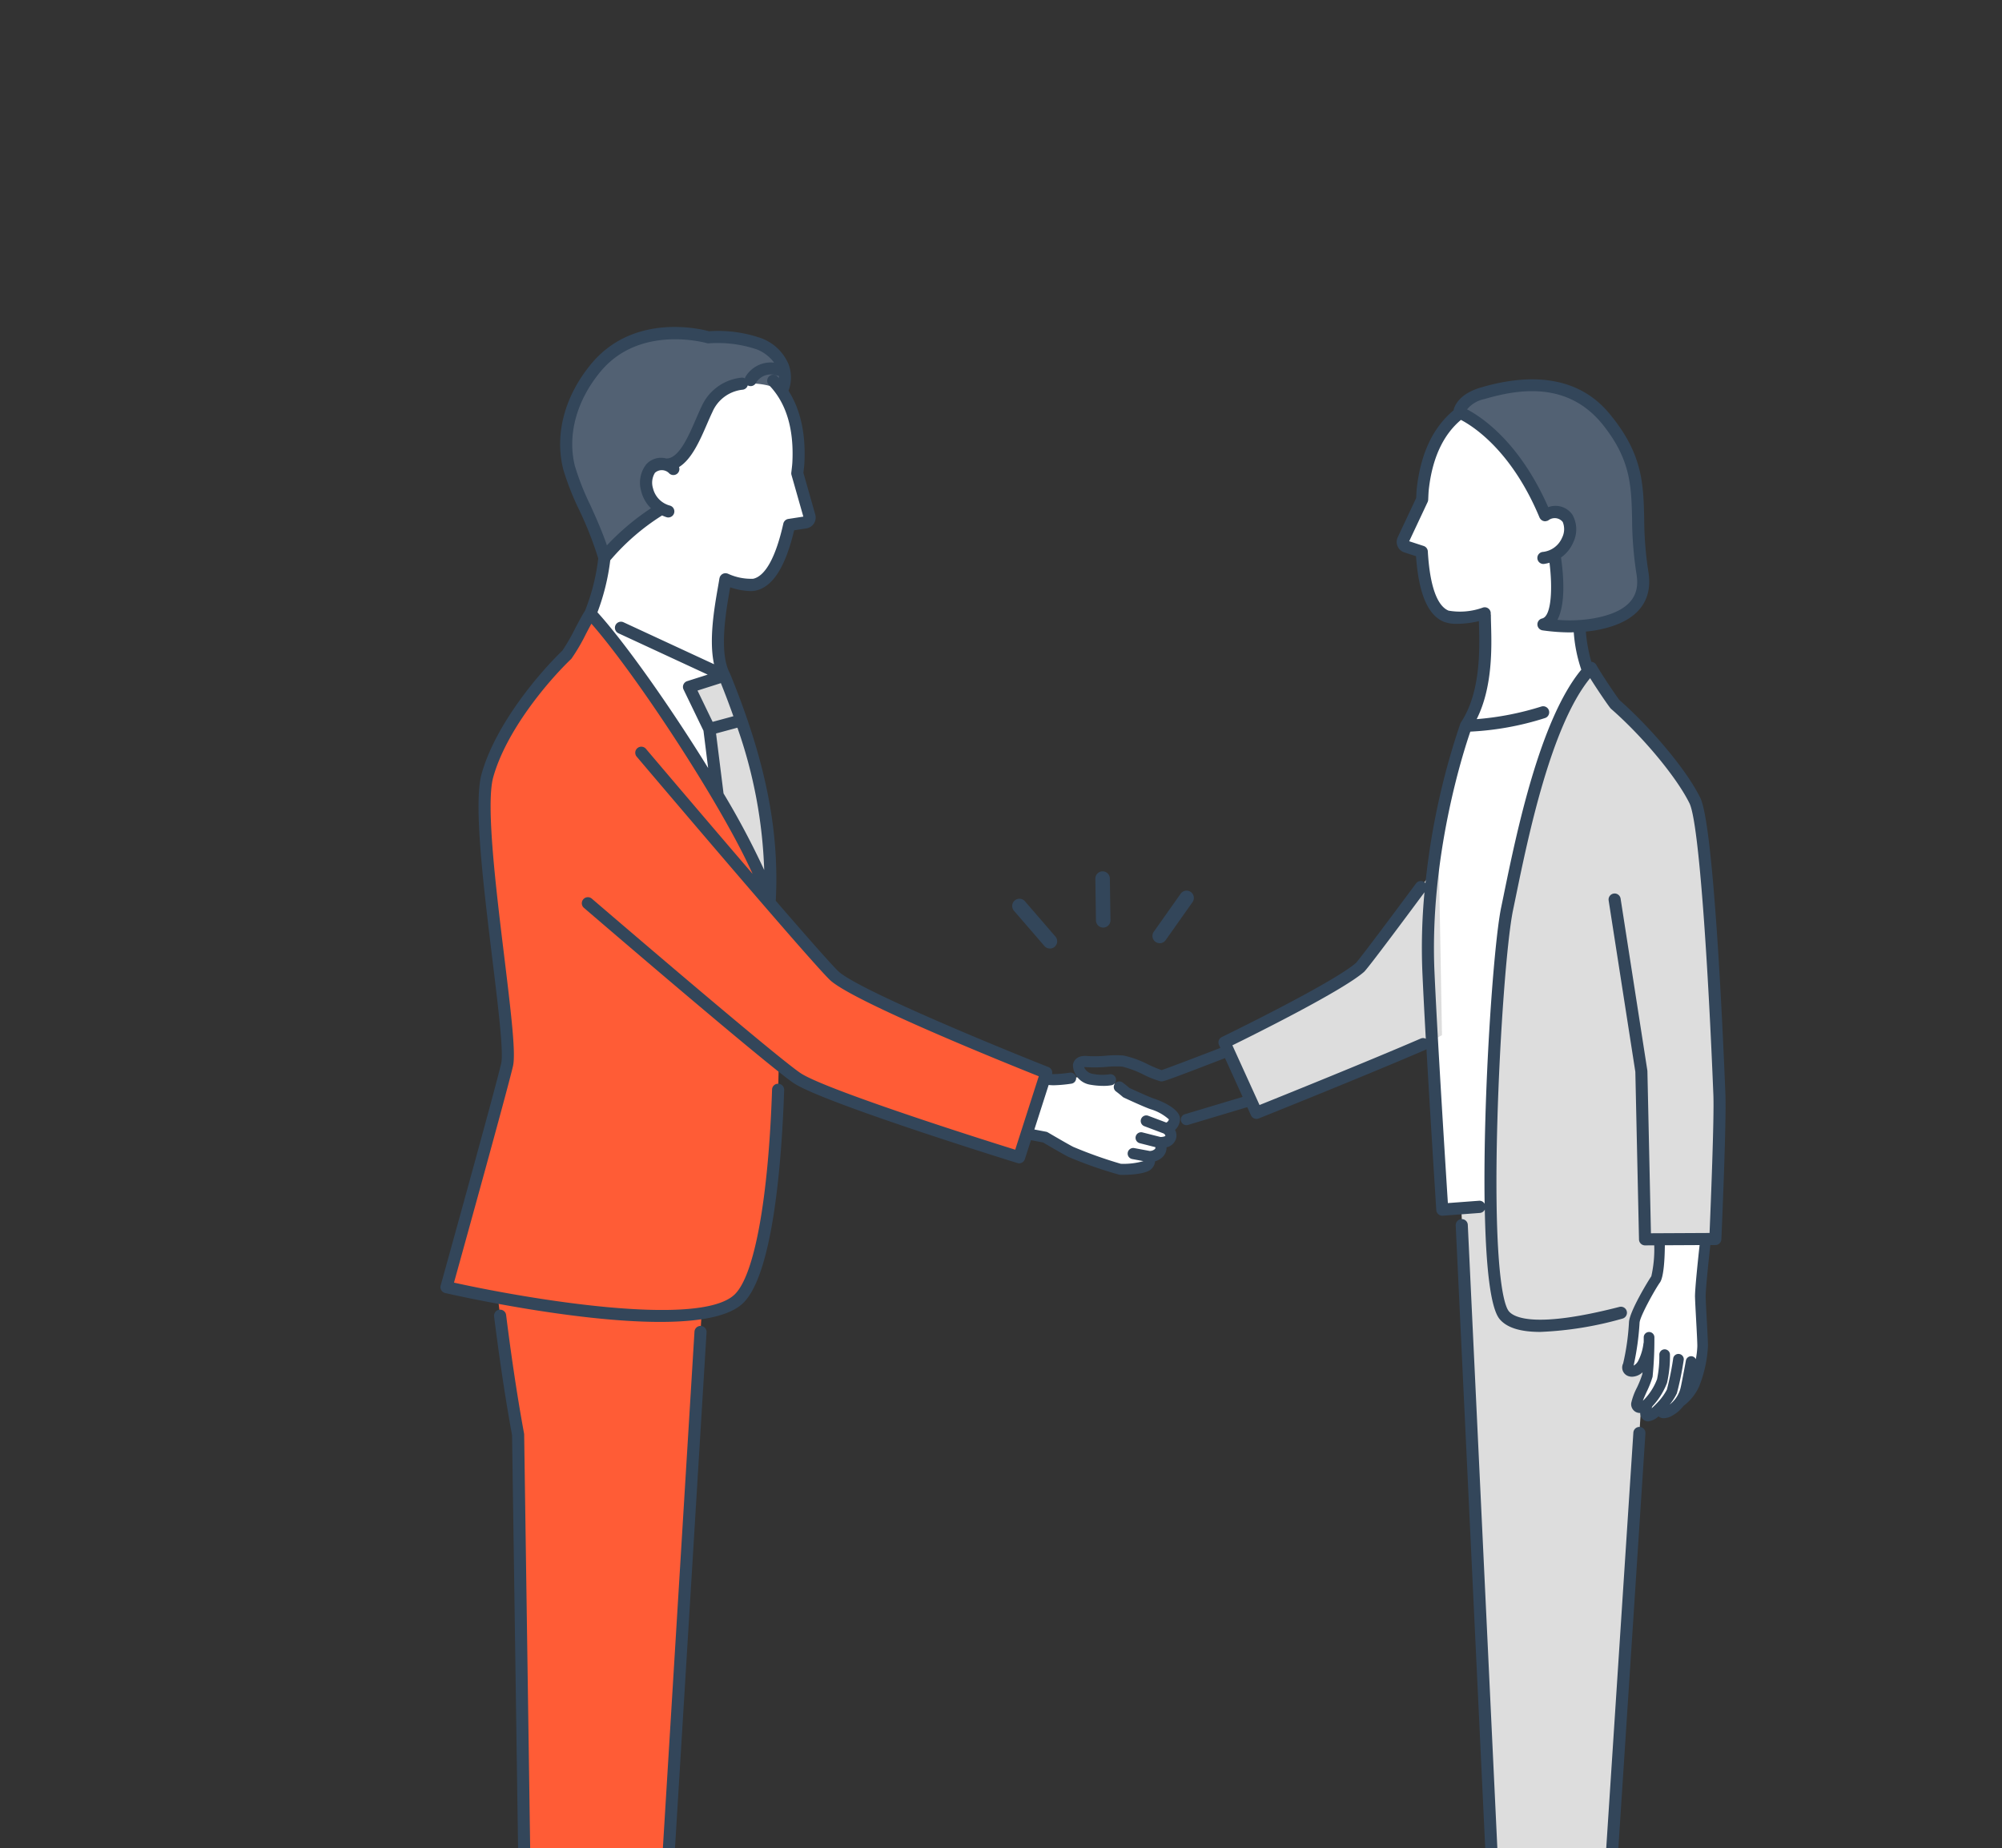<svg xmlns="http://www.w3.org/2000/svg" xmlns:xlink="http://www.w3.org/1999/xlink" width="300" height="277" viewBox="0 0 300 277">
  <rect x="0" y="0" width="300" height="277" fill="#333333" stroke="none"/>
  <defs>
    <clipPath id="clip-path">
      <rect id="長方形_35965" data-name="長方形 35965" width="300" height="277" transform="translate(60 5369)" fill="#fff" stroke="#707070" stroke-width="1"/>
    </clipPath>
    <clipPath id="clip-path-2">
      <rect id="長方形_35944" data-name="長方形 35944" width="192.577" height="287.764" fill="none"/>
    </clipPath>
  </defs>
  <g id="マスクグループ_5026" data-name="マスクグループ 5026" transform="translate(-60 -5369)" clip-path="url(#clip-path)">
    <g id="グループ_64589" data-name="グループ 64589" transform="translate(126 5418)">
      <g id="グループ_64588" data-name="グループ 64588" clip-path="url(#clip-path-2)">
        <path id="パス_156984" data-name="パス 156984" d="M170.732,263.315l-.2,9.04c2.551,3.623,3.234,7.748,1.757,9.419s-3.41,1.254-9.224,3.337-19.568,1.118-20.006-1.261,2.491-3.762,7.133-4.355,10.837-7.151,11.05-7.432.345-8.8.345-8.8Z" fill="#fff"/>
        <path id="パス_156985" data-name="パス 156985" d="M171.441,273.8a33.194,33.194,0,0,1-5.647,3.839,30.643,30.643,0,0,1-10.713,2.59c-2.774.151-3.7-.442-4.011-.911a6.545,6.545,0,0,1-.875.175c-4.642.593-7.569,1.976-7.132,4.355s14.192,3.344,20,1.261c.952-.341,1.79-.61,2.549-.837l.084,1.052a36.92,36.92,0,0,0,6.487-.326l.576-4.019c.668-1.671.189-4.454-1.323-7.179" fill="#fff"/>
        <path id="パス_156986" data-name="パス 156986" d="M181.106,143.667l-7.9,121.027c-6.795,1.8-14.013-.316-14.013-.316l-6.32-134.467,27.955,1.083Z" fill="#ddd"/>
        <path id="パス_156987" data-name="パス 156987" d="M153.686,59.757c3.651-5.5,2.795-13.806,2.822-16.567l-.676-9.012,13.947-1.045.88,11.742c.271,3.364.864,6.489,2.075,7.768l-1.53,6.922-15.975,8.762Z" fill="#fff"/>
        <path id="パス_156988" data-name="パス 156988" d="M165.074,35.8c-2.487,6.775-12.08,8.485-14.347,7.555-1.394-.571-3.255-2.437-3.67-9.669l-2.343-.766a.743.743,0,0,1-.442-1.022l2.84-6.04c.03-.534.039-1.081.1-1.645C148.854,9.749,160.144,10.4,160.144,10.4s10.014-.576,12.829,9.785c3.037,11.179-7.9,15.621-7.9,15.621" fill="#fff"/>
        <path id="パス_156989" data-name="パス 156989" d="M152.672,12.811s7.643,2.878,12.868,15.412c0,0,2.05-1.355,3.374.481.773,1.075.468,4.109-1.984,5.4,0,0,1.653,9.731-1.641,10.482a24.459,24.459,0,0,0,7.7-.018c6.381-1.151,7.7-4.324,7.12-7.751-1.6-9.538,1.182-14.619-5.129-22.615C168.954,6.56,160.3,8.725,156.137,9.952c-3.309.974-3.465,2.859-3.465,2.859" fill="#526173"/>
        <path id="パス_156990" data-name="パス 156990" d="M162.734,131.337l-12.612.945c-.914-14.333-1.725-27.844-2.069-35.617-.862-19.509,5.633-36.907,5.633-36.907a43.239,43.239,0,0,0,16.346-3.807Z" fill="#fff"/>
        <path id="パス_156991" data-name="パス 156991" d="M150.082,106.13c-4.35,2.6-27.805,11.643-27.805,11.643l-4.79-10.538S134.145,99.15,137.777,96c.629-.546,10.152-13.426,11.841-15.717Z" fill="#ddd"/>
        <path id="パス_156992" data-name="パス 156992" d="M187.977,70.977c-2.1-4.265-7.451-10.489-11.959-14.431-.3-.33-2.551-3.631-3.6-5.451-6.989,7.234-10.654,26.871-12.575,36.083-1.811,8.681-4.384,56.212-.425,60.927,2.317,2.76,10.479,1.428,17.495-.38l9.032-2.541-.257-8.483,5.354-.027s.772-17.548.609-21.623-1.618-39.9-3.672-44.074" fill="#ddd"/>
        <path id="パス_156993" data-name="パス 156993" d="M189.589,136.681l-6.906.034s.037,5.137-.59,6.015-3.136,5.206-3.2,6.46a34.953,34.953,0,0,1-.942,6.46c-.439,1,1.255,1.442,2.258-.377a9.063,9.063,0,0,0,.892-3.138,46.564,46.564,0,0,1-.243,5.02c-.219.972-1.568,3.48-1.63,4.17s.69.972,1.693,0c0,0-.784,1.694,0,1.882.371.089,1.113-.505,1.834-1.26l-.005.006s-.1,1.379,1.495.47a4.649,4.649,0,0,0,1.446-1.294,6.813,6.813,0,0,0,2.192-2.689,18.159,18.159,0,0,0,1.254-5.707c0-1.16-.314-5.958-.345-7.369s.795-8.683.795-8.683" fill="#fff"/>
        <path id="パス_156994" data-name="パス 156994" d="M153.827,287.137c-4.226,0-8.472-.53-10.454-1.671a2.2,2.2,0,0,1-1.2-1.452,3.16,3.16,0,0,1,.561-2.486c1.067-1.46,3.539-2.446,7.35-2.933a5.461,5.461,0,0,0,.754-.151.9.9,0,0,1,.993.379c.017.027.466.649,3.2.5a29.653,29.653,0,0,0,10.341-2.488,27.4,27.4,0,0,0,2.543-1.521.907.907,0,0,1,1.01,1.506,29.461,29.461,0,0,1-2.713,1.621,31.161,31.161,0,0,1-11.083,2.692c-2.1.115-3.537-.154-4.359-.816-.157.03-.311.055-.461.074-4.322.552-5.685,1.617-6.113,2.2a1.323,1.323,0,0,0-.242,1.088c.82,1.367,12.827,2.714,18.808.573.862-.308,1.71-.587,2.6-.852a.905.905,0,0,1,1.163.8l.021.261a37.615,37.615,0,0,0,4.847-.277l.478-3.334a.867.867,0,0,1,.055-.207c.571-1.429.059-4-1.273-6.4a.906.906,0,1,1,1.585-.88c1.6,2.888,2.138,5.879,1.413,7.848l-.562,3.919a.908.908,0,0,1-.771.769,37.559,37.559,0,0,1-6.686.332.906.906,0,0,1-.82-.754c-.48.155-.955.317-1.434.488a32.18,32.18,0,0,1-9.547,1.173" fill="#231815"/>
        <path id="パス_156995" data-name="パス 156995" d="M151.07,280.227a.906.906,0,0,1-.233-1.782c3.793-1.012,8.573-5.707,9.57-6.8.085-.776.161-3.519.2-4.892l.034-1.154a.9.9,0,0,1,.935-.876.906.906,0,0,1,.876.936l-.033,1.144c-.15,5.415-.207,5.49-.452,5.81-.044.058-5.67,6.251-10.662,7.583a.944.944,0,0,1-.234.03" fill="#231815"/>
        <path id="パス_156996" data-name="パス 156996" d="M171.4,274.638a.905.905,0,0,1-.791-.462,14.983,14.983,0,0,0-.819-1.3.906.906,0,0,1-.165-.542l.151-6.94a.939.939,0,0,1,.926-.887.908.908,0,0,1,.886.927l-.144,6.646c.265.391.515.8.746,1.206a.907.907,0,0,1-.79,1.35" fill="#231815"/>
        <path id="パス_156997" data-name="パス 156997" d="M167.193,266.329a32.168,32.168,0,0,1-8.254-1.082.9.9,0,0,1-.65-.826l-6.151-129.763a.908.908,0,0,1,.863-.949.9.9,0,0,1,.949.862l6.118,129.095a29.021,29.021,0,0,0,12.278.306l6.413-98.256a.906.906,0,1,1,1.808.117l-6.455,98.92a.907.907,0,0,1-.673.817,24.553,24.553,0,0,1-6.246.759" fill="#33465a"/>
        <path id="パス_156998" data-name="パス 156998" d="M83.718,120.126l6.879,1.3c1.829,1.072,3.4,1.973,3.891,2.212a62.249,62.249,0,0,0,7.379,2.6c.663.063,3.379-.08,4.015-.582a1.21,1.21,0,0,0,.314-1.334,2.012,2.012,0,0,0,1.5-.58,1.414,1.414,0,0,0,.09-1.517s1.329.1,1.622-.729-.646-1.372-.646-1.372A1.6,1.6,0,0,0,110,118.771c.1-.934-2.514-2.084-3.294-2.319s-3.93-1.7-3.93-1.7-2.83-2.547-4.67-2.547-4.669.661-6.32.614-7.31-1.038-7.31-1.038Z" fill="#fff"/>
        <path id="パス_156999" data-name="パス 156999" d="M15.257,273.443,15.3,257.9l12.594-.384.987,14.531-3.014,6.8-9.228-1.633Z" fill="#fff"/>
        <path id="パス_157000" data-name="パス 157000" d="M53.825,282.844a6.58,6.58,0,0,0-1.527-3.233c-1.318-1.489-10-1.019-12.146-1.641s-11.271-5.918-11.271-5.918-.024.831-4.059,2.562-9.566-1.171-9.566-1.171c-4.1,4.07-1.606,9.687-1.606,9.687l.341,2.949c4.208.609,10.978.779,10.978.779s-.047-1.476-.042-2.606c3.612.531,9.876,2.256,14.917,1.811,5.312-.469,13.981-3.219,13.981-3.219" fill="#fff"/>
        <path id="パス_157001" data-name="パス 157001" d="M8.52,144.665S9.735,155.711,11.637,166l1.531,105.321s9.45,2.469,18.455-.608l7.708-125.985Z" fill="#ff5c36"/>
        <path id="パス_157002" data-name="パス 157002" d="M20.449,46.188c1.505-1.146,3.5-6.1,4.122-11.575l1.82-10.937,18.147,3.018L42.7,37.8c-.452,2.931-2.194,10.6-.158,14.461L31.89,59.5Z" fill="#fff"/>
        <path id="パス_157003" data-name="パス 157003" d="M42.544,52.264c4.461,10.892,7.476,21.982,6.79,33.942L34.215,80.687,22.471,42.959Z" fill="#fff"/>
        <path id="パス_157004" data-name="パス 157004" d="M34.137,28.841c1.358,7.089,10.548,10.327,12.936,9.777,1.467-.338,3.606-1.879,5.185-8.948l2.437-.377a.743.743,0,0,0,.6-.937l-1.825-6.42c.057-.531.137-1.073.165-1.64C54.359,5.754,43.113,4.568,43.113,4.568s-9.79-2.189-14.243,7.58c-4.806,10.541,5.267,16.693,5.267,16.693" fill="#fff"/>
        <path id="パス_157005" data-name="パス 157005" d="M45.183,8.5a6.469,6.469,0,0,0-5.254,3.855c-1.443,2.964-3.115,8.5-6.23,8.261a2.118,2.118,0,0,0-2.2.6c-1.01,1.007-1.152,4.464,1.643,6.007,0,0-5.594,3.385-8.567,7.391-1.389-5.026-4.332-9.762-5.28-13.459-1.3-5.081.315-10.57,3.965-15,6.374-7.736,16.891-4.6,16.891-4.6a19.19,19.19,0,0,1,7.645.989c2.9,1.216,4.739,3.972,3.363,7.1,0,0-1.7-1.416-5.973-1.146" fill="#526173"/>
        <path id="パス_157006" data-name="パス 157006" d="M58.958,97.181c-1.2-1.171-5.061-5.575-9.587-10.816-.013-.052-.025-.108-.038-.158-2.341-9.183-19.506-35.412-26.862-43.248-.836,1.211-2.569,4.979-3.527,6.165C15.558,52.365,9.073,59.957,7.037,67.235S11,106.314,9.988,110.593.906,143.9.906,143.9s36.933,8.474,43.838,1.728c4.023-3.93,5.71-20.332,5.955-35.156,1.223.978,2.167,1.706,2.716,2.08,4.185,2.858,33.3,11.883,33.3,11.883l4.064-12.67S62.394,100.544,58.958,97.181" fill="#ff5c36"/>
        <path id="パス_157007" data-name="パス 157007" d="M49.333,86.206c-.894-3.506-3.95-9.5-7.8-16L40.3,60.255l-3.048-6.308,5.295-1.683C47,63.156,50.019,74.246,49.333,86.206" fill="#ddd"/>
        <path id="パス_157008" data-name="パス 157008" d="M24.969,287.764h-.023c-.279-.007-6.872-.178-11.084-.788a.908.908,0,0,1-.772-.793l-.34-2.949a.906.906,0,1,1,1.8-.208l.26,2.249c3.139.4,7.361.58,9.227.646-.01-.5-.019-1.125-.017-1.674a.907.907,0,0,1,.907-.9h0a.906.906,0,0,1,.9.911c0,1.114.041,2.569.041,2.573a.907.907,0,0,1-.906.935" fill="#231815"/>
        <path id="パス_157009" data-name="パス 157009" d="M38.1,287.042a54.253,54.253,0,0,1-10.08-1.309c-1.482-.289-2.761-.54-3.764-.659-3.439-.408-10.614-1.035-10.686-1.042a.9.9,0,0,1-.75-.535c-.112-.252-2.695-6.238,1.8-10.7a.906.906,0,0,1,1.059-.16c.052.027,5.2,2.678,8.788,1.142,2.785-1.2,3.441-1.876,3.559-2.023a.9.9,0,0,1,.417-.5.914.914,0,0,1,.9.008c2.511,1.458,9.395,5.348,11.067,5.833a27.643,27.643,0,0,0,4.258.365c4.5.205,7.312.412,8.315,1.545a7.5,7.5,0,0,1,1.748,3.726.9.9,0,0,1-.626.971c-.357.114-8.825,2.786-14.175,3.259-.6.052-1.2.076-1.822.076M14.3,282.277c1.776.157,7.279.654,10.175,1,1.07.128,2.381.384,3.9.681,3.469.679,7.791,1.521,11.393,1.205,4.221-.373,10.725-2.252,12.983-2.933a5.7,5.7,0,0,0-1.128-2.016c-.593-.641-4.787-.832-7.039-.934a26.313,26.313,0,0,1-4.681-.436c-1.911-.554-8.515-4.3-10.786-5.609a14.612,14.612,0,0,1-3.934,2.214c-3.584,1.539-8.07-.162-9.712-.9-2.458,2.888-1.6,6.443-1.17,7.73m13.679-10.255v0Zm0,0h0Zm0,0v0Zm0-.015v0m0,0v0Z" fill="#231815"/>
        <path id="パス_157010" data-name="パス 157010" d="M21.6,273.175a37.237,37.237,0,0,1-8.658-.977.906.906,0,0,1-.677-.863L10.733,166.09c-1.2-6.5-2.126-13.257-2.692-17.791a.907.907,0,0,1,1.8-.225c.565,4.527,1.491,11.284,2.689,17.762a.966.966,0,0,1,.015.151l1.52,104.607c2.215.46,9.58,1.686,16.692-.549l7.311-119.48a.924.924,0,0,1,.96-.85.908.908,0,0,1,.85.96L32.529,270.769a.907.907,0,0,1-.612.8,32.138,32.138,0,0,1-10.32,1.6" fill="#33465a"/>
        <path id="パス_157011" data-name="パス 157011" d="M110.826,118.858c.2-1.888-3.842-3.192-3.883-3.205-.515-.154-2.458-1.028-3.71-1.61-.165-.143-.527-.45-1-.806a.834.834,0,0,0-1,1.336c.58.434.98.792.983.795a.8.8,0,0,0,.206.136c.328.153,3.229,1.5,4.042,1.747a7.167,7.167,0,0,1,2.694,1.509.687.687,0,0,1-.389.477l-2.717-1.022a.834.834,0,0,0-.587,1.561l2.912,1.1c.084.062.289.229.247.349-.031.087-.406.18-.728.175l-2.695-.684a.833.833,0,0,0-.409,1.616l2.341.594a.34.34,0,0,1-.059.269,1.143,1.143,0,0,1-.794.3l-2.312-.43a.834.834,0,1,0-.307,1.64l1.679.312a10.8,10.8,0,0,1-3.384.4,65.068,65.068,0,0,1-7.1-2.523c-.283-.137-1.178-.625-3.832-2.18a.828.828,0,0,0-.267-.1L89,120.278l2.139-6.67q.363.033.615.04.1,0,.2,0a20.44,20.44,0,0,0,2.586-.238.834.834,0,1,0-.225-1.653,17.184,17.184,0,0,1-2.51.221c-.04,0-.107-.007-.153-.01a.9.9,0,0,0-.539-1.046c-7.849-3.1-28.813-11.738-31.524-14.392C58.432,95.4,54.679,91.122,50.249,86c.563-10.585-1.556-21.109-6.866-34.075-.006-.015-.019-.025-.026-.039s0-.027-.012-.04c-1.628-3.089-.556-9.226.019-12.524.019-.106.035-.2.052-.3a10.391,10.391,0,0,0,3.028.566,3.724,3.724,0,0,0,.832-.083c2.543-.585,4.419-3.542,5.727-9.03l1.829-.282a1.65,1.65,0,0,0,1.335-2.082l-1.776-6.246.031-.271c.048-.406.1-.82.119-1.249.216-4.357-.594-7.962-2.38-10.782a5.63,5.63,0,0,0-.027-4.052,7.115,7.115,0,0,0-3.99-3.8,19.619,19.619,0,0,0-7.9-1.069C38.786.246,28.87-2.085,22.557,5.577c-3.972,4.821-5.482,10.58-4.144,15.8a39.894,39.894,0,0,0,2.374,6.04,52.878,52.878,0,0,1,2.859,7.273,30.816,30.816,0,0,1-1.987,7.856c-.389.586-.9,1.559-1.454,2.6a30.132,30.132,0,0,1-1.933,3.365C14.725,51.92,8.232,59.6,6.165,66.991c-1.231,4.4.275,16.736,1.6,27.621.886,7.269,1.724,14.134,1.337,15.773C8.112,114.6.114,143.369.033,143.66A.906.906,0,0,0,.7,144.786c1.071.246,19.078,4.329,32.218,4.329,5.6,0,10.312-.742,12.456-2.836,4.558-4.453,5.8-21.909,6.132-31.919a.906.906,0,0,0-.875-.936.886.886,0,0,0-.937.875c-.544,16.327-2.633,27.8-5.587,30.683-5.217,5.1-31.287.638-42.077-1.754,1.4-5.054,7.923-28.557,8.836-32.427.439-1.859-.21-7.447-1.3-16.408C8.325,84.206,6.779,71.528,7.911,67.479c1.971-7.047,8.256-14.442,11.66-17.7a1.036,1.036,0,0,0,.077-.085,28.278,28.278,0,0,0,2.161-3.7c.277-.525.559-1.06.813-1.519,6.5,7.387,19.312,26.749,24.159,37.5C39.119,73.053,30.937,63.4,30.793,63.228A.906.906,0,1,0,29.409,64.4c1.039,1.226,25.489,30.075,28.915,33.43C61.561,101,84.947,110.418,89.661,112.3L86.13,123.306c-10.257-3.2-29.072-9.361-32.2-11.5-4.1-2.8-30.97-25.89-31.242-26.123A.906.906,0,0,0,21.5,87.058c1.109.954,27.222,23.392,31.4,26.245,4.25,2.9,32.353,11.631,33.547,12a.9.9,0,0,0,.268.041.908.908,0,0,0,.864-.63l.91-2.837,1.808.342c2.124,1.244,3.377,1.954,3.826,2.171a60.162,60.162,0,0,0,7.662,2.679c.083.008.245.013.462.013,1.041,0,3.337-.13,4.148-.77a1.827,1.827,0,0,0,.7-1.271,2.518,2.518,0,0,0,1.219-.745,1.932,1.932,0,0,0,.489-1.345,1.916,1.916,0,0,0,1.385-1.176,1.764,1.764,0,0,0-.109-1.433,2.277,2.277,0,0,0,.741-1.485M20.17,20.928c-1.194-4.654.187-9.829,3.787-14.2,5.9-7.168,15.831-4.336,15.933-4.307a.942.942,0,0,0,.332.034,18.369,18.369,0,0,1,7.22.922A5.879,5.879,0,0,1,50,5.35,4.408,4.408,0,0,0,45.68,7.526a.848.848,0,0,0-.057.188.783.783,0,0,0-.467-.118,7.344,7.344,0,0,0-6.043,4.365c-.27.554-.548,1.2-.841,1.874-1.085,2.511-2.55,5.926-4.431,5.876a2.994,2.994,0,0,0-2.985.861,4.471,4.471,0,0,0-.772,4.034,5.326,5.326,0,0,0,1.461,2.565,36.96,36.96,0,0,0-6.6,5.564c-.723-2.132-1.657-4.2-2.5-6.063a38.582,38.582,0,0,1-2.268-5.744m3.351,21.839a33.263,33.263,0,0,0,1.917-7.791,33.834,33.834,0,0,1,7.77-6.726,6.376,6.376,0,0,0,.657.26.891.891,0,0,0,.272.042.906.906,0,0,0,.272-1.771,3.545,3.545,0,0,1-2.563-2.6,2.826,2.826,0,0,1,.289-2.319,1.528,1.528,0,0,1,2.152.093.9.9,0,0,0,1.461-.96c1.9-1.166,3.144-4.02,4.188-6.437.282-.65.548-1.267.807-1.8a5.56,5.56,0,0,1,4.471-3.346.9.9,0,0,0,.827-.656l0,0a.9.9,0,0,0,1.228-.365,2.621,2.621,0,0,1,3.174-1.106.862.862,0,0,0,.241.024,3.486,3.486,0,0,1,.023.354c-.057-.061-.1-.13-.163-.19a.906.906,0,1,0-1.3,1.259c2.561,2.653,3.734,6.528,3.486,11.519-.019.386-.064.76-.108,1.126l-.054.463a.915.915,0,0,0,.03.345l1.775,6.241-2.254.349a.905.905,0,0,0-.745.7c-1.114,4.983-2.671,7.841-4.506,8.263a8.278,8.278,0,0,1-3.835-.775.875.875,0,0,0-.1-.018.75.75,0,0,0-.094-.034c-.027,0-.052,0-.078,0a.915.915,0,0,0-.189.009.894.894,0,0,0-.155.035.866.866,0,0,0-.166.078.846.846,0,0,0-.133.091.813.813,0,0,0-.119.129.786.786,0,0,0-.1.15.714.714,0,0,0-.044.068.7.7,0,0,0-.018.1.82.82,0,0,0-.035.094c-.058.374-.137.827-.227,1.339-.54,3.1-1.377,7.91-.582,11.544L27.433,44.26a.906.906,0,0,0-.762,1.645l13.378,6.2-3.076.978a.906.906,0,0,0-.541,1.258l2.983,6.174.7,5.589c-5.727-9.282-12.481-18.819-16.592-23.338m15,11.728,3.5-1.113c.682,1.7,1.3,3.345,1.875,4.961l-3.11.842Zm3.9,15.424-1.123-8.993,3.2-.865a71.3,71.3,0,0,1,4.016,21.327,121.05,121.05,0,0,0-6.089-11.469" fill="#33465a"/>
        <path id="パス_157012" data-name="パス 157012" d="M107.781,92.356a1.076,1.076,0,0,1-.627-.2,1.088,1.088,0,0,1-.26-1.516l4.026-5.7A1.088,1.088,0,0,1,112.7,86.2l-4.026,5.7a1.086,1.086,0,0,1-.889.46" fill="#33465a"/>
        <path id="パス_157013" data-name="パス 157013" d="M91.329,93.154a1.083,1.083,0,0,1-.824-.377L85.946,87.5a1.088,1.088,0,1,1,1.647-1.422l4.559,5.281a1.088,1.088,0,0,1-.823,1.8" fill="#33465a"/>
        <path id="パス_157014" data-name="パス 157014" d="M99.317,90.016a1.089,1.089,0,0,1-1.088-1.071l-.092-6.257a1.088,1.088,0,0,1,1.071-1.1h.016a1.088,1.088,0,0,1,1.088,1.071l.093,6.257a1.089,1.089,0,0,1-1.072,1.1Z" fill="#33465a"/>
        <path id="パス_157015" data-name="パス 157015" d="M192.554,115.015c-.375-9.395-1.756-40.364-3.764-44.439-2.276-4.621-7.932-10.99-12.123-14.666-.361-.453-2.447-3.5-3.467-5.268a.9.9,0,0,0-.674-.447c-.018,0-.036.007-.054.006a22.56,22.56,0,0,1-.831-4.545c.512-.052,1.021-.11,1.512-.2,7.486-1.35,8.4-5.527,7.853-8.793a52.727,52.727,0,0,1-.622-7.941c-.119-5.058-.222-9.426-4.689-15.086-1.646-2.085-6.651-8.433-19.814-4.555-3.252.958-3.933,2.766-4.075,3.426-3.049,2.536-4.9,6.424-5.493,11.606-.047.424-.066.839-.085,1.246l-.013.278-2.763,5.876a1.648,1.648,0,0,0,.979,2.271l1.76.575c.4,5.627,1.777,8.847,4.192,9.838a5.466,5.466,0,0,0,1.988.3,14.861,14.861,0,0,0,3.241-.406c.005.193.009.384.015.6.1,3.523.28,10.08-2.7,14.562-.012.019-.014.04-.024.059a.85.85,0,0,0-.07.125A109.037,109.037,0,0,0,147.6,83.369a.877.877,0,0,0-.142-.157.907.907,0,0,0-1.268.188c-7.746,10.447-8.864,11.775-9,11.915-3.5,3.036-19.927,11.024-20.093,11.1a.907.907,0,0,0-.429,1.191l.2.447c-3.944,1.524-7.92,3.035-8.8,3.324a19.189,19.189,0,0,1-1.987-.83,15.08,15.08,0,0,0-3.706-1.354,14.672,14.672,0,0,0-2.61.025,19.075,19.075,0,0,1-2.948.043c-1.358-.108-1.951.652-2.039,1.341a3.074,3.074,0,0,0,2.616,2.966,11.137,11.137,0,0,0,1.91.172,6.563,6.563,0,0,0,1.279-.1.834.834,0,0,0-.354-1.63,7.569,7.569,0,0,1-2.551-.081,1.692,1.692,0,0,1-1.228-1,1.257,1.257,0,0,1,.229,0,20.972,20.972,0,0,0,3.2-.041,13.666,13.666,0,0,1,2.305-.032,15.125,15.125,0,0,1,3.21,1.216,13.723,13.723,0,0,0,2.537.992c.3.054.429.077,9.635-3.484l2.641,5.811-8.663,2.6a.834.834,0,0,0,.479,1.6l8.88-2.662.558,1.228a.907.907,0,0,0,.825.531.887.887,0,0,0,.337-.066c.16-.063,16.029-6.421,25.01-10.3a.883.883,0,0,0,.124-.086c.364,6.416.855,14.469,1.471,24.115a.9.9,0,0,0,.9.849.515.515,0,0,0,.068,0l5.569-.417a.888.888,0,0,0,.732-.511c.16,8.224.8,14.731,2.231,16.431,1.07,1.275,3.085,1.912,6.084,1.912a52.285,52.285,0,0,0,12.331-2,.907.907,0,0,0-.452-1.756c-12.72,3.279-15.828,1.565-16.575.676-1.181-1.406-2.258-9.6-1.739-28.368.36-13.024,1.418-27.285,2.357-31.791l.391-1.892c1.871-9.092,5.285-25.686,11.157-32.854,1.151,1.847,2.769,4.2,3.069,4.537.024.026.05.052.076.075,4.78,4.179,9.828,10.261,11.743,14.149,1.471,2.986,2.847,25.413,3.579,43.709.139,3.476-.42,17.108-.571,20.685l-8.784.044-.53-24.292c0-.041-.006-.08-.011-.12l-4.006-25.743a.906.906,0,1,0-1.791.279l4,25.684.549,25.122a.906.906,0,0,0,.906.887h0l1.376-.007a18.248,18.248,0,0,1-.437,4.64c-.39.545-3.265,5.245-3.347,6.883a35.456,35.456,0,0,1-.875,6.18,1.362,1.362,0,0,0,.612,1.827,1.634,1.634,0,0,0,.721.161,2.4,2.4,0,0,0,1.575-.664,3.222,3.222,0,0,1-.048.326,15.538,15.538,0,0,1-.787,1.958,9.544,9.544,0,0,0-.86,2.315,1.325,1.325,0,0,0,.722,1.367,1.382,1.382,0,0,0,.6.131l.025,0a1.52,1.52,0,0,0,.138.582,1.2,1.2,0,0,0,.814.653.913.913,0,0,0,.223.026,2.774,2.774,0,0,0,1.566-.755c.029.022.047.052.078.072a1.344,1.344,0,0,0,.731.206,2.714,2.714,0,0,0,1.307-.415,5.417,5.417,0,0,0,1.632-1.432,7.436,7.436,0,0,0,2.348-2.939,18.964,18.964,0,0,0,1.315-6.012c0-.648-.092-2.355-.182-4.005-.073-1.35-.149-2.746-.163-3.381-.022-.987.436-5.378.7-7.763l.753,0a.907.907,0,0,0,.9-.867c.031-.718.771-17.632.608-21.7M146.9,106.646c-7.8,3.371-20.812,8.617-24.16,9.963l-4.067-8.947c3.4-1.67,16.433-8.149,19.695-10.977.168-.146.617-.538,9.091-11.963a89.246,89.246,0,0,0-.315,11.983c.115,2.6.286,5.926.512,9.97a.9.9,0,0,0-.756-.029m9.491-95.825c5.144-1.515,12.6-2.754,17.878,3.939,4.092,5.185,4.183,9.077,4.3,14a54.8,54.8,0,0,0,.647,8.2c.389,2.316.15,5.53-6.387,6.709a21.384,21.384,0,0,1-5.45.225c1.353-2.542.834-7.339.538-9.338a5.336,5.336,0,0,0,1.837-2.279,4.472,4.472,0,0,0-.108-4.107,3.083,3.083,0,0,0-3.644-1.159c-4.315-9.8-10.022-13.541-12.163-14.656a4.513,4.513,0,0,1,2.552-1.538m2.95,74.285-.39,1.887c-1.15,5.51-2.727,28.076-2.478,44.427a.879.879,0,0,0-.853-.459l-4.655.349c-1.036-16.294-1.713-27.96-2.009-34.684-.757-17.128,4.282-32.808,5.372-35.973a43.627,43.627,0,0,0,11.186-2.033.906.906,0,0,0-.543-1.729,43.619,43.619,0,0,1-9.69,1.891c2.406-4.785,2.249-10.771,2.156-14.138-.017-.575-.03-1.064-.027-1.445a.847.847,0,0,0-.03-.158.9.9,0,0,0-1.155-.985,10.008,10.008,0,0,1-5.158.464c-1.74-.713-2.815-3.785-3.108-8.882a.908.908,0,0,0-.624-.81l-2.167-.708,2.761-5.873a.925.925,0,0,0,.085-.336l.022-.472c.017-.366.032-.739.075-1.121.53-4.674,2.156-8.153,4.81-10.384,1.805.939,7.6,4.6,11.78,14.637a.817.817,0,0,0,.064.107c.007.012.008.025.015.037s.015.012.02.02a.886.886,0,0,0,.534.364c.017,0,.034,0,.051.008a.882.882,0,0,0,.153.022c.029,0,.058-.014.088-.017a.934.934,0,0,0,.154-.031.738.738,0,0,0,.106-.022.658.658,0,0,0,.07-.047c.024-.013.052-.014.075-.029a1.535,1.535,0,0,1,2.145.251,2.836,2.836,0,0,1-.09,2.338,3.546,3.546,0,0,1-2.952,2.155.906.906,0,0,0,.128,1.8.82.82,0,0,0,.13-.009,6.517,6.517,0,0,0,.8-.175c.459,3.6.343,8.022-1.108,8.353a.907.907,0,0,0,.077,1.782,30.2,30.2,0,0,0,4.144.305c.179,0,.345-.018.522-.022a22.2,22.2,0,0,0,1.131,5.607c-6.219,7.508-9.709,24.453-11.618,33.735M188,145.382c.014.661.088,2.008.165,3.432.089,1.629.18,3.314.18,3.919a12.232,12.232,0,0,1-.227,1.968.783.783,0,0,0-.556-.432.8.8,0,0,0-.929.64c-.006.032-.594,3.222-.777,4.011A4.486,4.486,0,0,1,184.2,161.5a8.157,8.157,0,0,0,1.078-1.678,45.3,45.3,0,0,0,1.034-5.047.8.8,0,0,0-1.575-.25,42.875,42.875,0,0,1-.953,4.737,8.712,8.712,0,0,1-1.553,2.089l-.01.011a9.848,9.848,0,0,1-.727.7c.033-.1.075-.2.117-.3a10.777,10.777,0,0,0,2.193-3.508,18.013,18.013,0,0,0,.442-4.23.8.8,0,0,0-.793-.8h0a.8.8,0,0,0-.8.793,16.64,16.64,0,0,1-.342,3.677,8.9,8.9,0,0,1-1.941,3.062c-.068.066-.131.122-.188.168.155-.4.393-.931.573-1.333a15.113,15.113,0,0,0,.886-2.256,56.8,56.8,0,0,0,.27-5.91.8.8,0,0,0-.792-.8h-.005a.8.8,0,0,0-.8.792c0,.247,0,.52-.008.806a.576.576,0,0,0-.027.073,7.821,7.821,0,0,1-.766,2.6,1.733,1.733,0,0,1-.714.766,40.978,40.978,0,0,0,.892-6.424c.047-.934,2.29-4.972,3.052-6.036.591-.829.718-3.718.736-5.576l5.207-.026c-.226,2.056-.714,6.65-.689,7.79" fill="#33465a"/>
      </g>
    </g>
  </g>
</svg>
